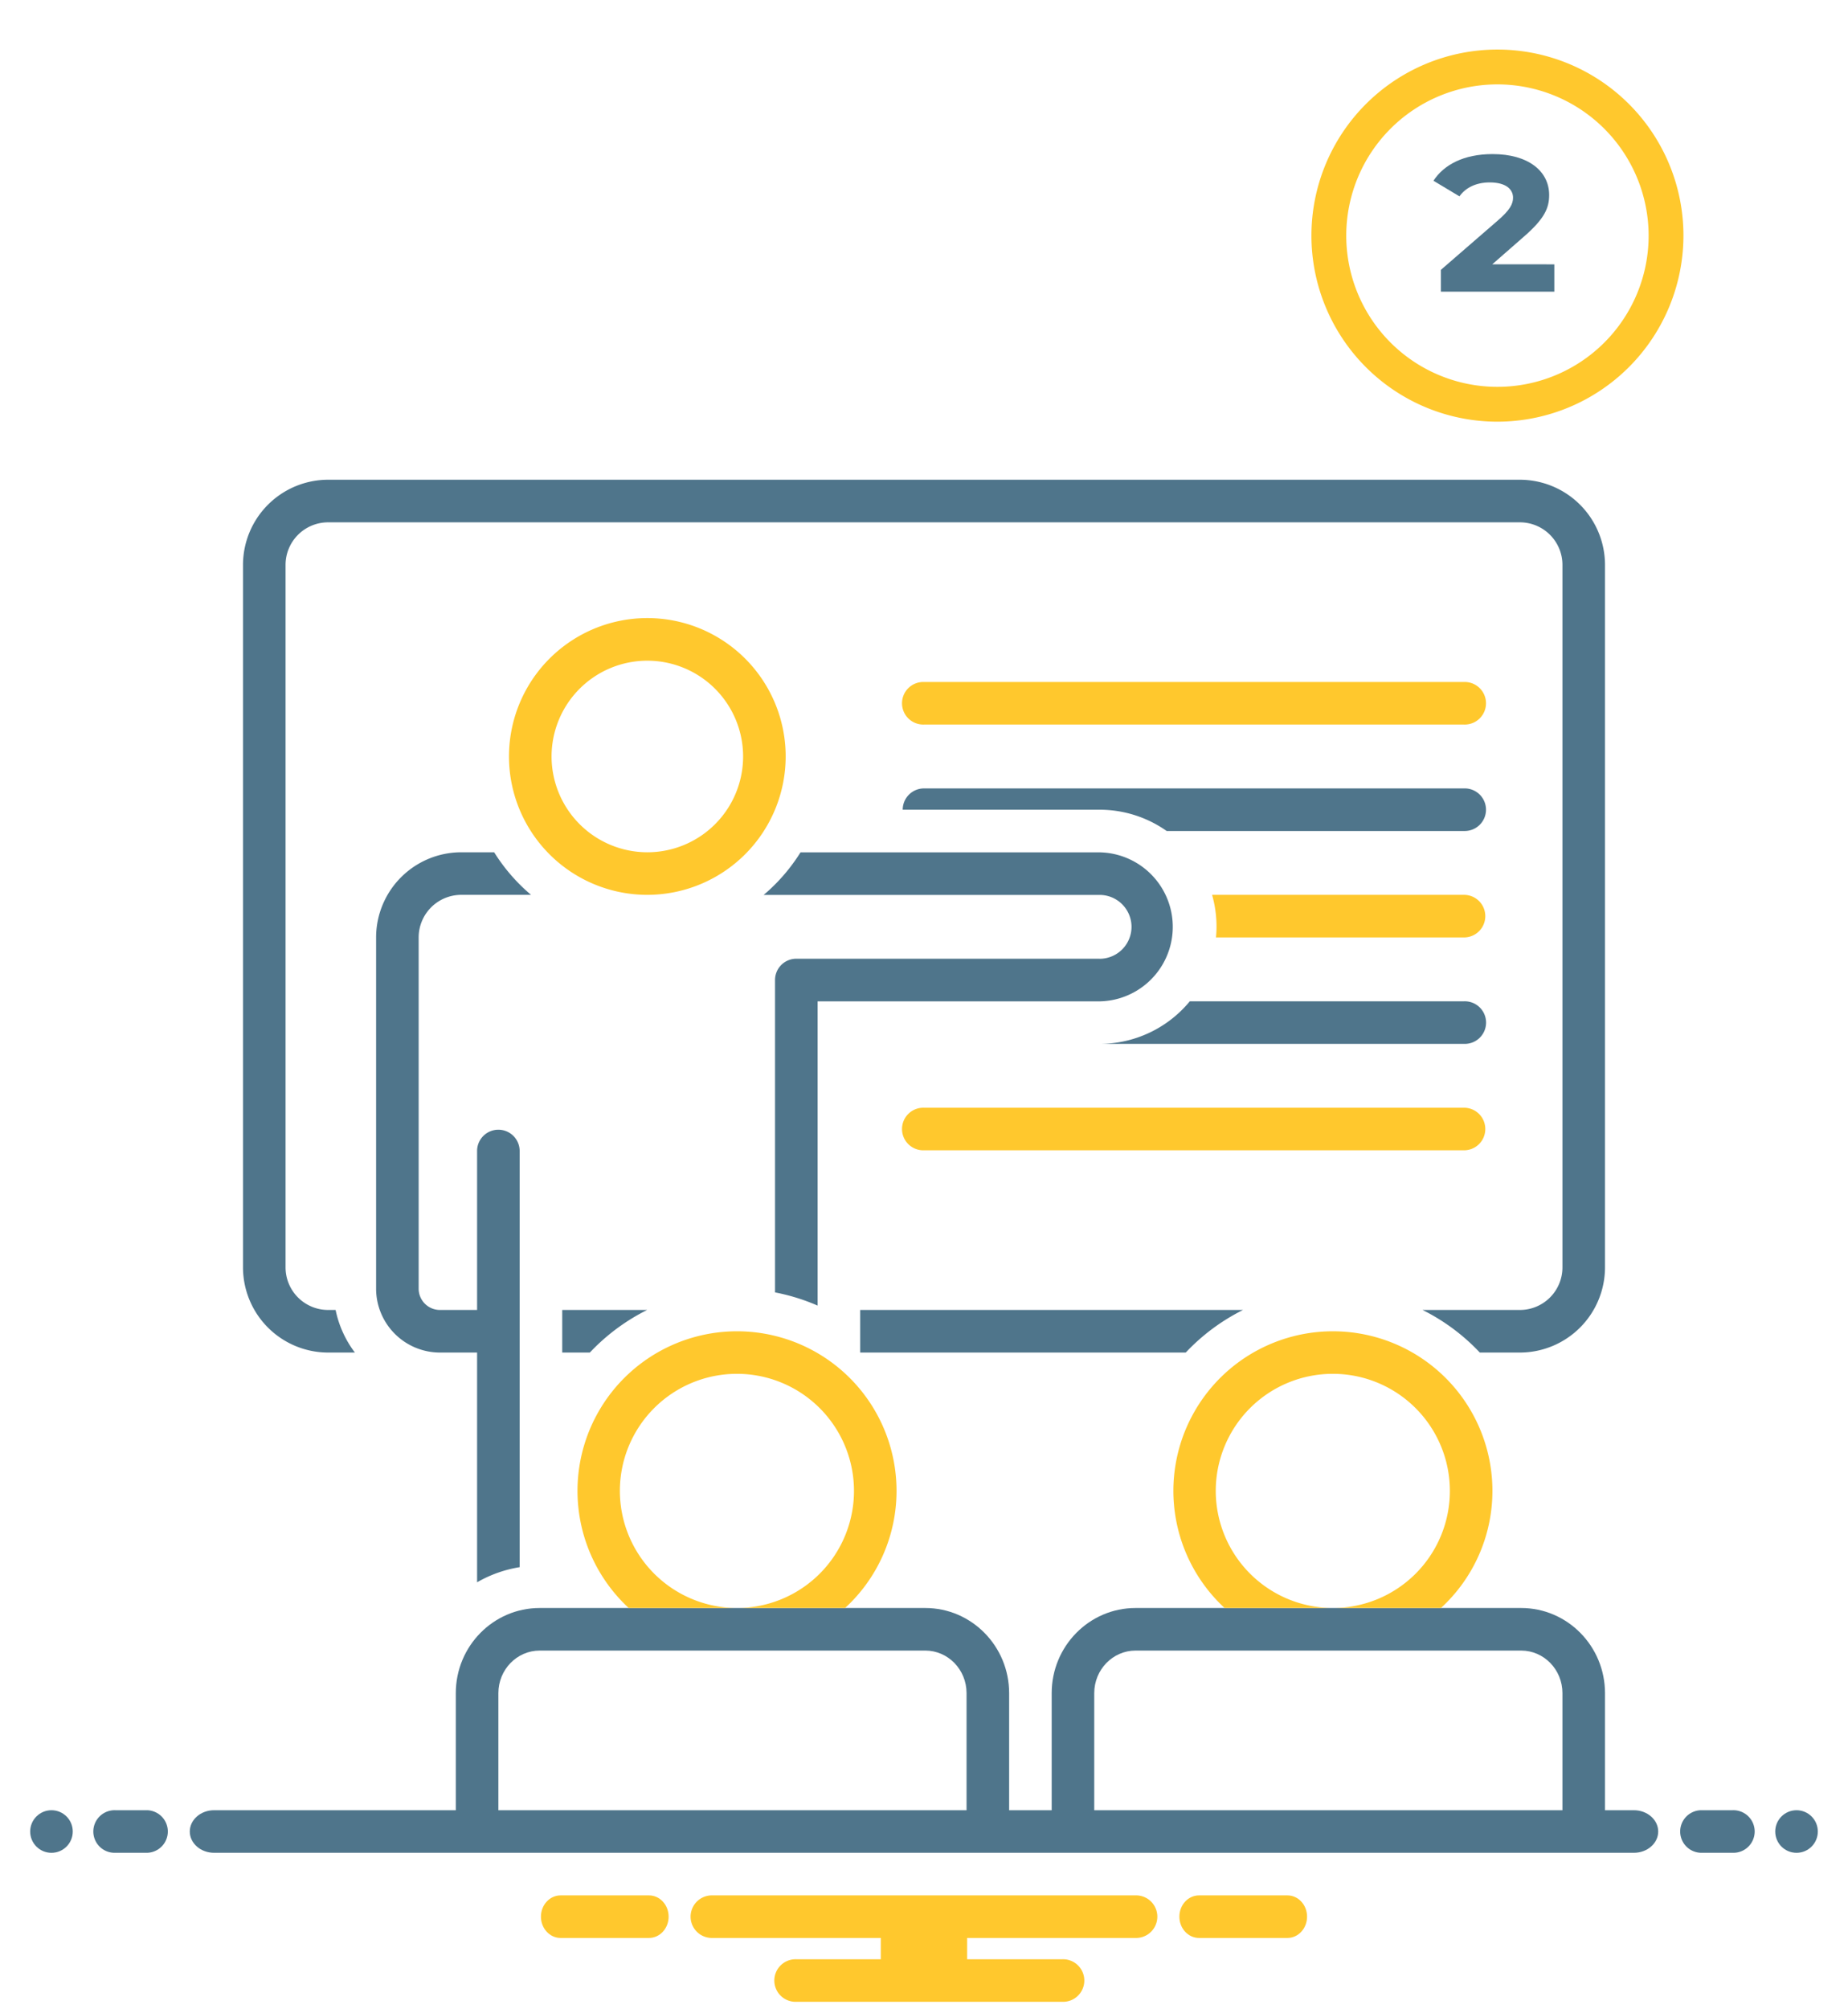 <?xml version="1.0" encoding="utf-8" standalone="no"?>
<svg id="Layer_1" xmlns="http://www.w3.org/2000/svg" viewBox="0 0 796 865">
  <defs>
    <style>.cls-1{fill:#ffc82d;}.cls-2{fill:#4f758b;}</style>
  </defs>
  <path class="cls-1" d="M645,181.58a80.12,80.12,0,1,1,80.12-80.12A80.21,80.21,0,0,1,645,181.58Zm0-145.24a65.12,65.12,0,1,0,65.12,65.12A65.19,65.19,0,0,0,645,36.34Z" />
  <path class="cls-2" d="M669.5,113.83v11.76H620.64v-9.38l24.22-21c5.6-4.76,6.86-7.42,6.86-10.08,0-3.64-3.08-6.58-10.08-6.58-5.74,0-10.36,2.24-13,6l-11.2-6.72c4.48-6.86,13-11.48,25.48-11.48,15.26,0,24.36,7.28,24.36,17.64,0,5.6-2,10.22-11.06,18.06l-13.44,11.76Z" />
  <path class="cls-1" d="M554.54,816.17H516.46c-4.67,0-8.46,4.1-8.46,9.16s3.79,9.17,8.46,9.17h38.08c4.67,0,8.46-4.1,8.46-9.17S559.21,816.17,554.54,816.17Z" />
  <path class="cls-1" d="M279.54,816.17H241.46c-4.67,0-8.46,4.1-8.46,9.16s3.79,9.17,8.46,9.17h38.08c4.67,0,8.46-4.1,8.46-9.17S284.21,816.17,279.54,816.17Z" />
  <path class="cls-1" d="M489.67,816.17H306.33a9.17,9.17,0,0,0,0,18.33h73.06v9.17H343A9.17,9.17,0,1,0,343,862H457.58a9.17,9.17,0,1,0,0-18.33h-41V834.5h73.06a9.17,9.17,0,0,0,0-18.33Z" />
  <path class="cls-1" d="M398,312H630.6a9.17,9.17,0,1,0,0-18.33H398A9.17,9.17,0,1,0,398,312Z" />
  <path class="cls-1" d="M639.77,486.17A9.16,9.16,0,0,0,630.6,477H398a9.17,9.17,0,1,0,0,18.33H630.6A9.16,9.16,0,0,0,639.77,486.17Z" />
  <path class="cls-1" d="M338.42,325.75a59.59,59.59,0,1,0-59.59,59.58A59.65,59.65,0,0,0,338.42,325.75Zm-100.84,0A41.25,41.25,0,1,1,278.83,367,41.3,41.3,0,0,1,237.58,325.75Z" />
  <path class="cls-2" d="M630.6,431.17H512.49a50.34,50.34,0,0,1-38.86,18.33h157a9.17,9.17,0,1,0,0-18.33Z" />
  <path class="cls-1" d="M630.6,385.33H522.09A50.36,50.36,0,0,1,524,399.08c0,1.55-.09,3.07-.23,4.59H630.6a9.17,9.17,0,0,0,0-18.34Z" />
  <path class="cls-2" d="M473.63,348.67a50.11,50.11,0,0,1,28.89,9.16H630.6a9.17,9.17,0,1,0,0-18.33H398a9.17,9.17,0,0,0-9.17,9.17Z" />
  <path class="cls-2" d="M141.33,582.42h11.53a45.6,45.6,0,0,1-8.3-18.34h-3.23A18.33,18.33,0,0,1,123,545.75V243.25a18.33,18.33,0,0,1,18.33-18.33H654.67A18.33,18.33,0,0,1,673,243.25v302.5a18.33,18.33,0,0,1-18.33,18.33H612.73a87.32,87.32,0,0,1,24.68,18.34h17.26a36.71,36.71,0,0,0,36.66-36.67V243.25a36.71,36.71,0,0,0-36.66-36.67H141.33a36.71,36.71,0,0,0-36.66,36.67v302.5A36.71,36.71,0,0,0,141.33,582.42Z" />
  <path class="cls-2" d="M535.42,564.08H370.5v18.34H510.74A87.46,87.46,0,0,1,535.42,564.08Z" />
  <path class="cls-2" d="M254.07,582.42a87.46,87.46,0,0,1,24.68-18.34H242.17v18.34Z" />
  <path class="cls-2" d="M473.63,412.83H343a9.18,9.18,0,0,0-9.17,9.17V556.52a86.79,86.79,0,0,1,18.34,5.68v-131H473.63a32.09,32.09,0,0,0,0-64.17H344.81a78.4,78.4,0,0,1-15.87,18.33H473.63a13.75,13.75,0,0,1,0,27.5Z" />
  <path class="cls-2" d="M198.63,385.33h30.1A78.44,78.44,0,0,1,212.85,367H198.63A36.71,36.71,0,0,0,162,403.67V554.92a27.53,27.53,0,0,0,27.5,27.5h16v98.93a53.65,53.65,0,0,1,18.33-6.51V495.33a9.17,9.17,0,0,0-18.33,0v68.75h-16a9.17,9.17,0,0,1-9.17-9.16V403.67A18.36,18.36,0,0,1,198.63,385.33Z" />
  <circle class="cls-2" cx="22.17" cy="788.67" r="9.17" />
  <path class="cls-2" d="M63.42,779.5H49.67a9.17,9.17,0,1,0,0,18.33H63.42a9.17,9.17,0,0,0,0-18.33Z" />
  <path class="cls-2" d="M746.33,779.5H732.58a9.17,9.17,0,0,0,0,18.33h13.75a9.17,9.17,0,1,0,0-18.33Z" />
  <circle class="cls-2" cx="773.83" cy="788.67" r="9.17" />
  <path class="cls-2" d="M703.8,779.5H691.33V729.08c0-20.21-16.18-36.66-36.11-36.66H489.12c-19.94,0-36.12,16.45-36.12,36.66V779.5H434.67V729.08c0-20.21-16.18-36.66-36.12-36.66H232.45c-19.94,0-36.12,16.45-36.12,36.66V779.5H92.2c-5.77,0-10.45,4.12-10.45,9.17s4.68,9.16,10.45,9.16H703.8c5.77,0,10.45-4.12,10.45-9.16S709.57,779.5,703.8,779.5Zm-287.47,0H214.67V729.08c0-10.13,8-18.33,17.78-18.33h166.1c9.81,0,17.78,8.2,17.78,18.33Zm256.67,0H471.33V729.08c0-10.13,8-18.33,17.79-18.33h166.1c9.81,0,17.78,8.2,17.78,18.33Z" />
  <path class="cls-1" d="M642.84,642a68.42,68.42,0,0,1-22.18,50.42H574.09A50.42,50.42,0,1,0,523.67,642a50.48,50.48,0,0,0,50.42,50.42H527.48A68.71,68.71,0,1,1,642.84,642Z" />
  <path class="cls-1" d="M386.17,642A68.42,68.42,0,0,1,364,692.42H317.42A50.42,50.42,0,1,0,267,642a50.48,50.48,0,0,0,50.41,50.42H270.81A68.71,68.71,0,1,1,386.17,642Z" />
</svg>